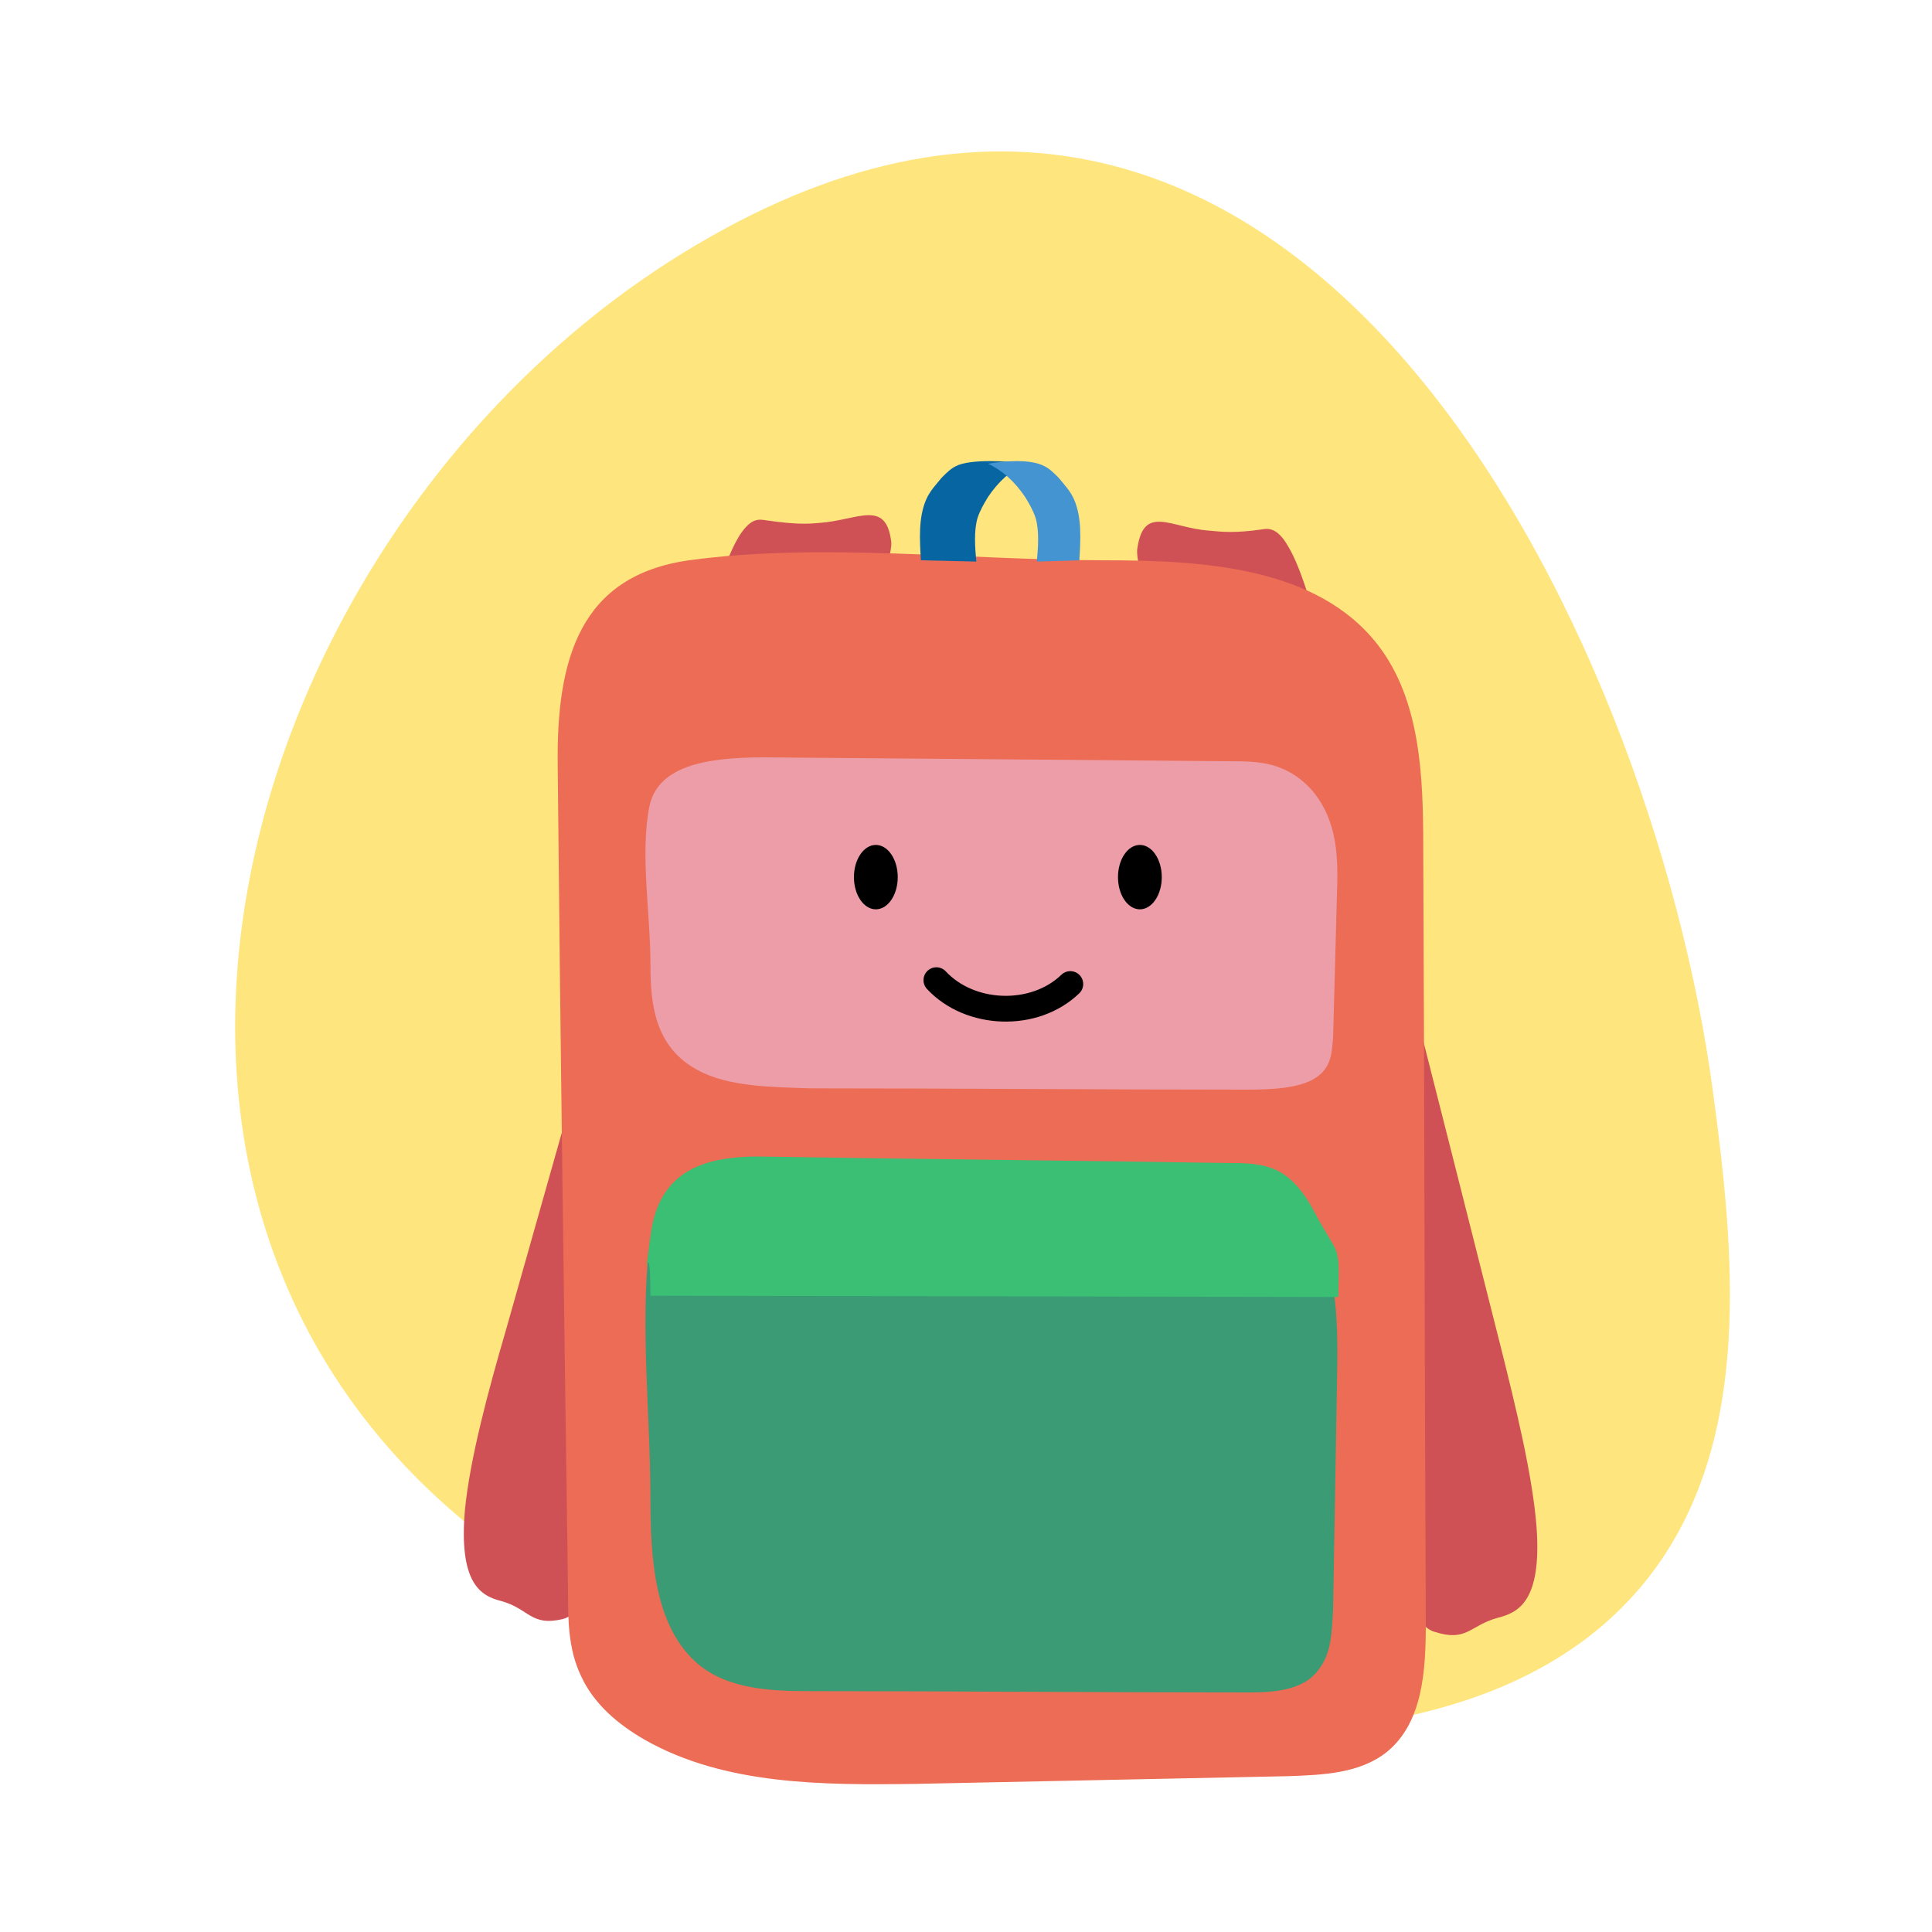 <?xml version="1.0" encoding="utf-8"?>
<!-- Generator: Adobe Illustrator 27.3.1, SVG Export Plug-In . SVG Version: 6.00 Build 0)  -->
<svg version="1.1" id="Layer_1" xmlns="http://www.w3.org/2000/svg" xmlns:xlink="http://www.w3.org/1999/xlink" x="0px" y="0px"
	 viewBox="0 0 150 150" style="enable-background:new 0 0 150 150;" xml:space="preserve">
<style type="text/css">
	.st0{fill:#FFE57D;}
	.st1{fill:#D05155;}
	.st2{fill:#EC6C55;}
	.st3{fill:#3A9B74;}
	.st4{fill:#3ABF74;}
	.st5{fill:#EC9DA7;}
	.st6{fill:#000001;}
	.st7{fill:none;stroke:#000001;stroke-width:2;stroke-linecap:round;stroke-linejoin:round;stroke-miterlimit:10;}
	.st8{fill:#0765A2;}
	.st9{fill:#4494D1;}
</style>
<path class="st0" d="M43.4,123.3c12,7.1,26.2,9.3,40.1,10.7c16.2,1.6,35.4,0.9,45-12.2c7.5-10.3,6.2-24.4,4.5-37
	c-4.8-35.9-32.1-92.3-77.7-66.5C17.6,39.5,0.7,97.8,43.4,123.3z"/>
<path class="st1" d="M38.9,124.3c-1.6-0.4-3.3-1.4-2.8-7.1c0.4-4,1.8-9.2,3.2-14c5-17.7,10-35.3,15-53c0.9-3.2,2-6.8,3.1-8.6
	c0.9-1.4,1.5-1.3,2.1-1.2c2.1,0.3,3.1,0.3,4.1,0.2c3-0.2,5.2-1.9,5.6,1.5c0.1,1.2-1.7,5.8-2,7.8c-0.3,1.9-0.9,3.9-1.5,6
	c-5.3,18.8-10.6,37.6-15.9,56.4c-2,7.2-4,12.9-6.1,13.4C41.2,126.3,41.1,124.9,38.9,124.3z"/>
<path class="st1" d="M116.3,125.6c1.6-0.4,3.4-1.3,3-7c-0.3-4-1.6-9.3-2.8-14.1c-4.5-17.8-9-35.6-13.6-53.4
	c-0.8-3.2-1.8-6.9-2.9-8.7c-0.8-1.4-1.5-1.4-2-1.3c-2.1,0.3-3.1,0.2-4.1,0.1c-3-0.2-5.1-2.1-5.6,1.4c-0.2,1.2,1.5,5.8,1.8,7.8
	c0.3,1.9,0.8,4,1.3,6c4.8,18.9,9.5,37.9,14.3,56.8c1.8,7.3,3.7,13,5.7,13.5C113.9,127.5,114.1,126.2,116.3,125.6z"/>
<path class="st2" d="M85.7,43.5c7.7,0,16.6,0.5,21.3,6.6c3.3,4.3,3.5,10.2,3.5,15.7c0.1,20,0.1,40.1,0.2,60.2c0,3.6-0.2,7.7-3,10
	c-2.1,1.7-5,1.8-7.6,1.9c-9.6,0.2-19.3,0.4-29,0.6c-7.2,0.1-14.8,0.1-21-3.4c-2.1-1.2-4-2.8-5-5c-1-2.1-1-4.4-1-6.7
	c-0.3-21.3-0.6-42.7-0.8-64c-0.1-8.2,1.7-14.7,10.2-15.9C63.7,42.1,75.3,43.5,85.7,43.5z"/>
<path class="st3" d="M50.5,116.3c0,4.7,0.3,10,3.7,12.9c2.4,2,5.8,2.1,8.8,2.1c11.3,0,22.5,0.1,33.8,0.1c2,0,4.4-0.1,5.6-1.8
	c1-1.3,1-3,1.1-4.6c0.1-5.9,0.2-11.7,0.3-17.5c0.1-4.4,0.1-8.9-1.9-12.7c-0.7-1.3-1.6-2.5-2.8-3.1c-1.2-0.6-2.5-0.6-3.8-0.6
	c-12-0.2-24-0.3-36-0.5c-4.6-0.1-8.3,1-8.9,6.2C49.7,103,50.5,110,50.5,116.3z"/>
<path class="st4" d="M103.9,100.7c0.1-4.4,0.1-2.9-1.9-6.7c-0.7-1.3-1.6-2.5-2.8-3.1c-1.2-0.6-2.5-0.6-3.8-0.6
	c-12-0.2-24-0.3-36-0.5c-4.6-0.1-8.3,1-8.9,6.2c-0.8,6.3,0-1.7,0,4.6L103.9,100.7z"/>
<path class="st5" d="M50.5,74.9c0,3,0.3,6.4,3.7,8.2c2.4,1.3,5.8,1.3,8.8,1.4c11.3,0,22.5,0.1,33.8,0.1c2,0,4.4-0.1,5.6-1.1
	c1-0.8,1-1.9,1.1-2.9c0.1-3.7,0.2-7.4,0.3-11.1c0.1-2.8,0.1-5.7-1.9-8.1c-0.7-0.8-1.6-1.5-2.8-1.9c-1.2-0.4-2.5-0.4-3.8-0.4
	c-12-0.1-24-0.2-36-0.3c-4.6,0-8.3,0.7-8.9,3.9C49.7,66.4,50.5,70.9,50.5,74.9z"/>
<ellipse class="st6" cx="68" cy="68.1" rx="1.7" ry="2.5"/>
<ellipse class="st6" cx="88.5" cy="68.1" rx="1.7" ry="2.5"/>
<path class="st7" d="M72.7,76.1c2.6,2.8,7.6,3,10.4,0.3"/>
<path class="st8" d="M71.5,43.5c-0.1-1.6-0.2-3.3,0.4-4.7c0.3-0.7,0.8-1.2,1.2-1.7c0.4-0.4,0.7-0.7,1.1-0.9c1.1-0.6,4.2-0.4,5.4-0.2
	c-1.1,0.5-2.1,1.4-2.9,2.6c-0.3,0.5-0.6,1-0.8,1.6c-0.3,1-0.2,2.3-0.1,3.4"/>
<path class="st9" d="M83.8,43.5c0.1-1.6,0.2-3.3-0.4-4.7c-0.3-0.7-0.8-1.2-1.2-1.7c-0.4-0.4-0.7-0.7-1.1-0.9
	c-1.1-0.6-3.2-0.4-4.4-0.2c1.1,0.5,2.1,1.4,2.9,2.6c0.3,0.5,0.6,1,0.8,1.6c0.3,1,0.2,2.3,0.1,3.4"/>
</svg>
